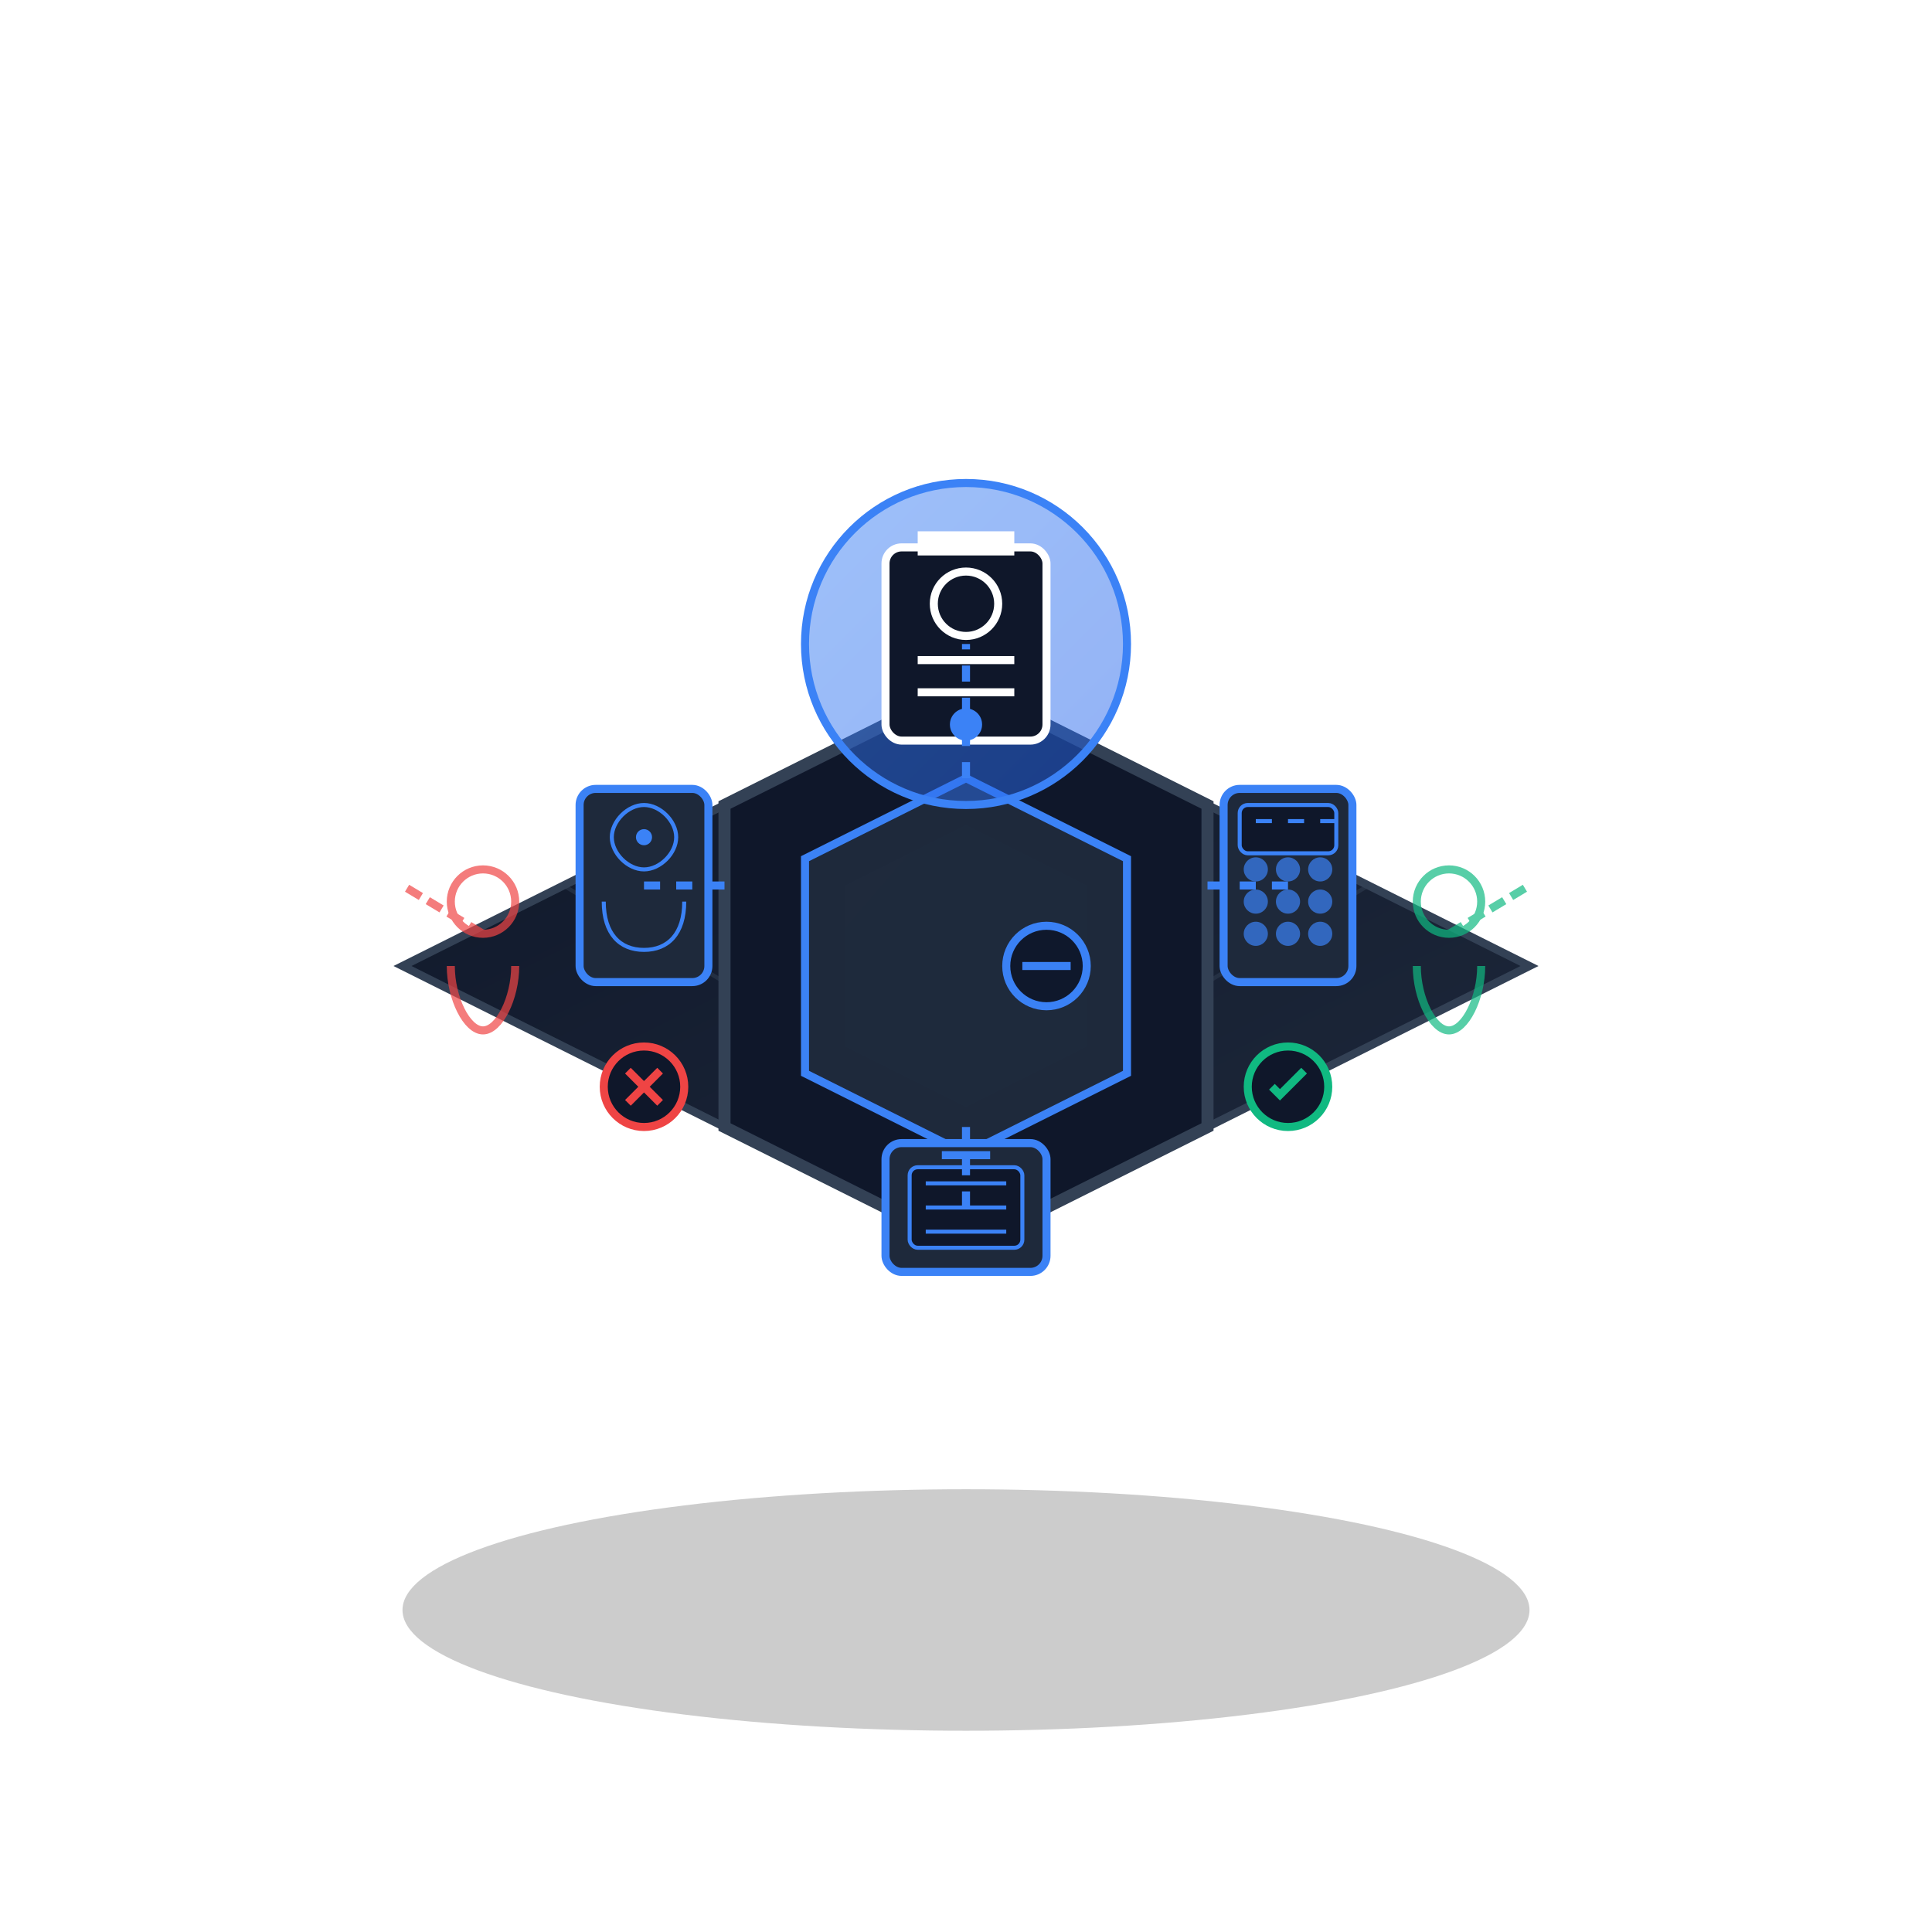 <svg width="240" height="240" viewBox="0 0 240 240" fill="none" xmlns="http://www.w3.org/2000/svg">
  <defs>
    <linearGradient id="darkGradient" x1="0%" y1="0%" x2="100%" y2="100%">
      <stop offset="0%" stop-color="#0F172A" />
      <stop offset="100%" stop-color="#1E293B" />
    </linearGradient>
    <linearGradient id="blueGradient" x1="0%" y1="0%" x2="100%" y2="100%">
      <stop offset="0%" stop-color="#3B82F6" />
      <stop offset="100%" stop-color="#2563EB" />
    </linearGradient>
    <filter id="glow" x="-20%" y="-20%" width="140%" height="140%">
      <feGaussianBlur stdDeviation="3" result="blur" />
      <feComposite in="SourceGraphic" in2="blur" operator="over" />
    </filter>
  </defs>

  <!-- Base Platform -->
  <g transform="translate(120, 140)">
    <!-- Platform Base -->
    <path d="M-70,-20 L0,-55 L70,-20 L0,15 Z" fill="url(#darkGradient)" stroke="#334155" stroke-width="1" />
    
    <!-- Grid Lines -->
    <path d="M-50,-30 L0,-55 M-30,-40 L0,-55 M-10,-50 L0,-55 M10,-50 L0,-55 M30,-40 L0,-55 M50,-30 L0,-55" 
          stroke="#334155" stroke-width="0.5" opacity="0.5" />
    <path d="M-50,-30 L0,0 M-30,-40 L0,0 M-10,-50 L0,0 M10,-50 L0,0 M30,-40 L0,0 M50,-30 L0,0" 
          stroke="#334155" stroke-width="0.5" opacity="0.5" />
  </g>

  <!-- Central Vault -->
  <g transform="translate(120, 120)">
    <!-- Vault Base -->
    <path d="M-30,-20 L0,-35 L30,-20 L30,20 L0,35 L-30,20 Z" fill="#0F172A" stroke="#334155" stroke-width="1.5" />
    
    <!-- Vault Door -->
    <path d="M-20,-13.33 L0,-23.33 L20,-13.33 L20,13.33 L0,23.33 L-20,13.33 Z" fill="#1E293B" stroke="#3B82F6" stroke-width="1" />
    
    <!-- Door Handle -->
    <circle cx="10" cy="0" r="5" fill="#0F172A" stroke="#3B82F6" stroke-width="1" />
    <path d="M7,0 L13,0" stroke="#3B82F6" stroke-width="1" />
    
    <!-- Vault Interior Glow -->
    <path d="M-15,-10 L0,-17.5 L15,-10 L15,10 L0,17.5 L-15,10 Z" fill="url(#blueGradient)" opacity="0.1" filter="url(#glow)" />
  </g>
  
  <!-- Access Control Elements -->
  <g transform="translate(120, 120)">
    <!-- Biometric Scanner -->
    <g transform="translate(-40, -10)">
      <rect x="-8" y="-12" width="16" height="24" rx="2" fill="#1E293B" stroke="#3B82F6" stroke-width="1" />
      <path d="M-4,-6 C-4,-8 -2,-10 0,-10 C2,-10 4,-8 4,-6 C4,-4 2,-2 0,-2 C-2,-2 -4,-4 -4,-6 Z" stroke="#3B82F6" stroke-width="0.5" fill="none" />
      <path d="M-5,2 C-5,6 -3,8 0,8 C3,8 5,6 5,2" stroke="#3B82F6" stroke-width="0.5" fill="none" />
      <circle cx="0" cy="-6" r="1" fill="#3B82F6" />
    </g>
    
    <!-- Keypad -->
    <g transform="translate(40, -10)">
      <rect x="-8" y="-12" width="16" height="24" rx="2" fill="#1E293B" stroke="#3B82F6" stroke-width="1" />
      <rect x="-6" y="-10" width="12" height="6" rx="1" fill="#0F172A" stroke="#3B82F6" stroke-width="0.5" />
      <path d="M-4,-8 L-2,-8 M0,-8 L2,-8 M4,-8 L6,-8" stroke="#3B82F6" stroke-width="0.5" />
      <circle cx="-4" cy="-2" r="1.5" fill="#3B82F6" opacity="0.7" />
      <circle cx="0" cy="-2" r="1.5" fill="#3B82F6" opacity="0.7" />
      <circle cx="4" cy="-2" r="1.5" fill="#3B82F6" opacity="0.7" />
      <circle cx="-4" cy="2" r="1.5" fill="#3B82F6" opacity="0.7" />
      <circle cx="0" cy="2" r="1.5" fill="#3B82F6" opacity="0.7" />
      <circle cx="4" cy="2" r="1.5" fill="#3B82F6" opacity="0.7" />
      <circle cx="-4" cy="6" r="1.5" fill="#3B82F6" opacity="0.7" />
      <circle cx="0" cy="6" r="1.5" fill="#3B82F6" opacity="0.7" />
      <circle cx="4" cy="6" r="1.5" fill="#3B82F6" opacity="0.7" />
    </g>
    
    <!-- ID Card Reader -->
    <g transform="translate(0, 30)">
      <rect x="-10" y="-8" width="20" height="16" rx="2" fill="#1E293B" stroke="#3B82F6" stroke-width="1" />
      <rect x="-7" y="-5" width="14" height="10" rx="1" fill="#0F172A" stroke="#3B82F6" stroke-width="0.5" />
      <path d="M-5,-3 L5,-3 M-5,0 L5,0 M-5,3 L5,3" stroke="#3B82F6" stroke-width="0.5" />
      <rect x="-3" y="-7" width="6" height="1" fill="#3B82F6" />
    </g>
  </g>
  
  <!-- Access Denied/Granted Indicators -->
  <g transform="translate(120, 120)">
    <!-- Access Denied (Left) -->
    <g transform="translate(-40, 15)">
      <circle cx="0" cy="0" r="5" fill="#0F172A" stroke="#EF4444" stroke-width="1" />
      <path d="M-2,-2 L2,2 M-2,2 L2,-2" stroke="#EF4444" stroke-width="1" />
    </g>
    
    <!-- Access Granted (Right) -->
    <g transform="translate(40, 15)">
      <circle cx="0" cy="0" r="5" fill="#0F172A" stroke="#10B981" stroke-width="1" />
      <path d="M-2,0 L-1,1 L2,-2" stroke="#10B981" stroke-width="1" />
    </g>
  </g>
  
  <!-- User Profiles -->
  <g transform="translate(120, 80)">
    <!-- Central Badge -->
    <circle cx="0" cy="0" r="20" fill="url(#blueGradient)" filter="url(#glow)" opacity="0.7" />
    <circle cx="0" cy="0" r="20" fill="none" stroke="#3B82F6" stroke-width="1" />
    
    <!-- ID Badge Icon -->
    <rect x="-10" y="-12" width="20" height="24" rx="2" fill="#0F172A" stroke="#FFFFFF" stroke-width="1" />
    <circle cx="0" cy="-5" r="4" fill="none" stroke="#FFFFFF" stroke-width="1" />
    <path d="M-6,2 L6,2 M-6,6 L6,6" stroke="#FFFFFF" stroke-width="1" />
    <rect x="-6" y="-14" width="12" height="3" fill="#FFFFFF" />
  </g>
  
  <!-- Connection Lines -->
  <g transform="translate(120, 120)">
    <path d="M-40,-10 L-30,-10" stroke="#3B82F6" stroke-width="1" stroke-dasharray="2 2" />
    <path d="M40,-10 L30,-10" stroke="#3B82F6" stroke-width="1" stroke-dasharray="2 2" />
    <path d="M0,30 L0,20" stroke="#3B82F6" stroke-width="1" stroke-dasharray="2 2" />
    
    <!-- Connection to Badge -->
    <path d="M0,-23.33 L0,-40" stroke="#3B82F6" stroke-width="1" stroke-dasharray="2 2" />
    <circle cx="0" cy="-30" r="2" fill="#3B82F6" filter="url(#glow)" />
  </g>
  
  <!-- User Silhouettes -->
  <g transform="translate(120, 120)" opacity="0.7">
    <!-- Approved User -->
    <g transform="translate(60, 0)">
      <circle cx="0" cy="-8" r="4" fill="none" stroke="#10B981" stroke-width="1" />
      <path d="M-4,0 C-4,4 -2,8 0,8 C2,8 4,4 4,0" stroke="#10B981" stroke-width="1" fill="none" />
      <path d="M0,-4 L10,-10" stroke="#10B981" stroke-width="1" stroke-dasharray="2 1" />
    </g>
    
    <!-- Denied User -->
    <g transform="translate(-60, 0)">
      <circle cx="0" cy="-8" r="4" fill="none" stroke="#EF4444" stroke-width="1" />
      <path d="M-4,0 C-4,4 -2,8 0,8 C2,8 4,4 4,0" stroke="#EF4444" stroke-width="1" fill="none" />
      <path d="M0,-4 L-10,-10" stroke="#EF4444" stroke-width="1" stroke-dasharray="2 1" />
    </g>
  </g>
  
  <!-- Shadow -->
  <ellipse cx="120" cy="200" rx="70" ry="15" fill="black" opacity="0.2" />
</svg> 